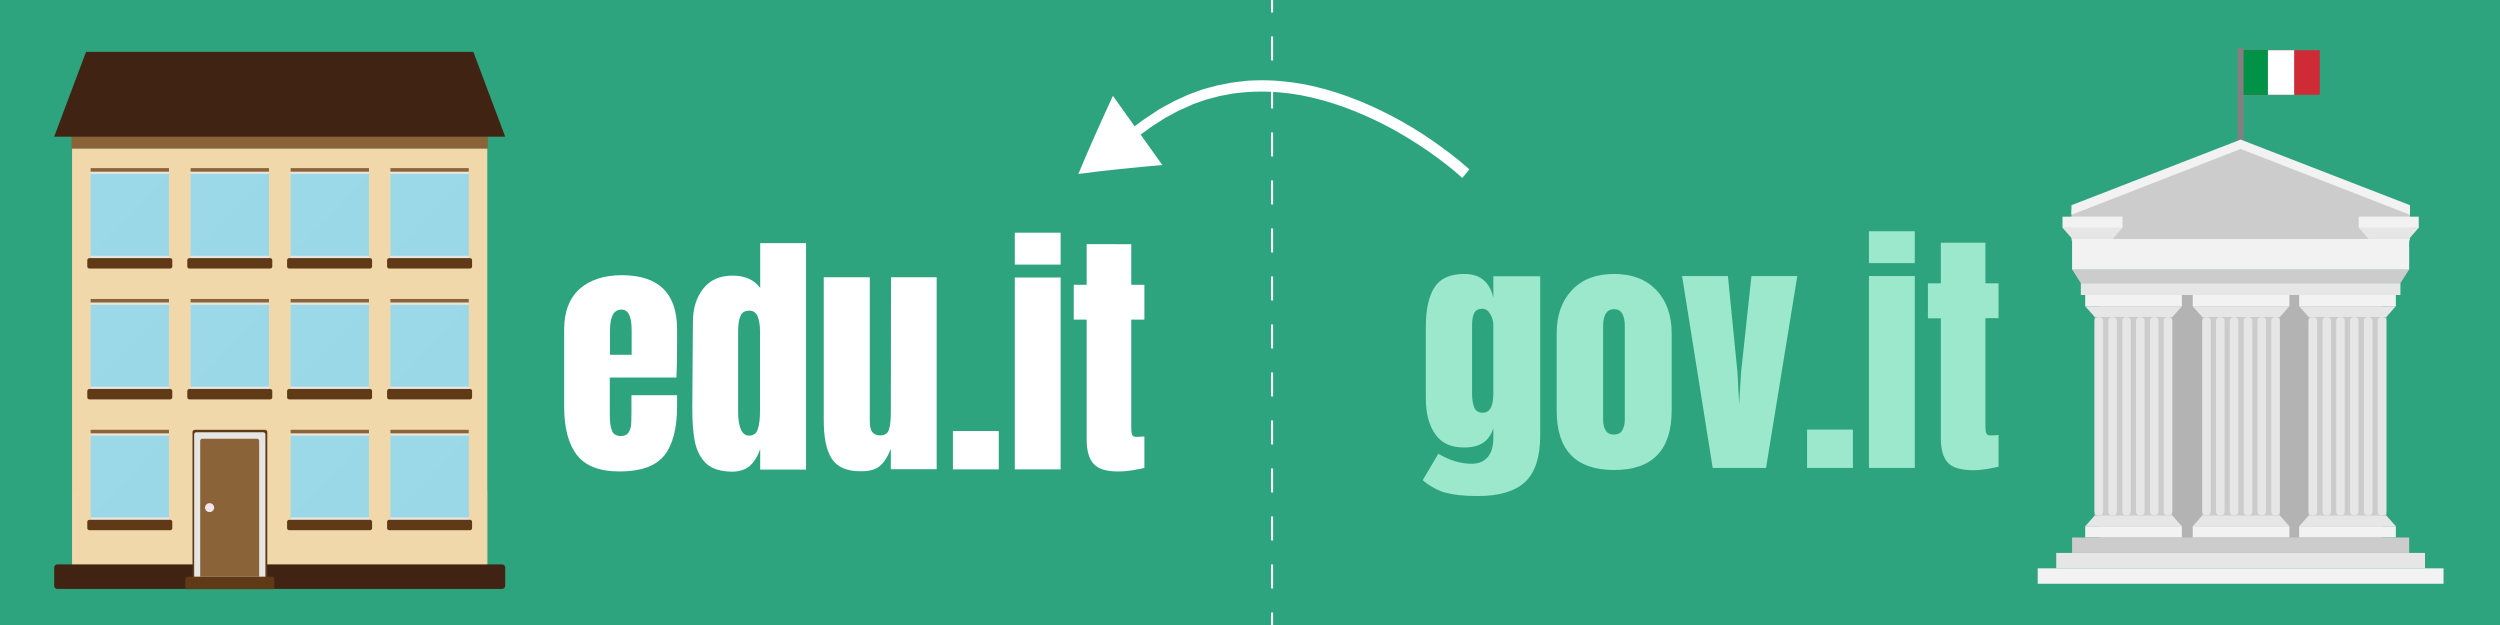 <?xml version="1.0" encoding="utf-8"?>
<!-- Generator: Adobe Illustrator 22.1.0, SVG Export Plug-In . SVG Version: 6.00 Build 0)  -->
<svg version="1.1" id="Layer_1" xmlns="http://www.w3.org/2000/svg" xmlns:xlink="http://www.w3.org/1999/xlink" x="0px" y="0px"
	 viewBox="0 0 1200 300" style="enable-background:new 0 0 1200 300;" xml:space="preserve">
<style type="text/css">
	.st0{fill:#2EA47E;}
	.st1{fill:#F1D8AB;}
	.st2{opacity:0.5;fill:#F1D8AB;}
	.st3{fill:#9BD9E9;}
	.st4{opacity:0.5;fill:#9BD9E9;}
	.st5{fill:#E5E5E4;}
	.st6{fill:#603917;}
	.st7{fill:#8B6339;}
	.st8{fill:#402312;}
	.st9{fill:#F1E6E9;}
	.st10{fill:#9CE8CD;}
	.st11{fill:#FFFFFF;}
	.st12{fill:#808080;}
	.st13{fill:#B3B3B3;}
	.st14{fill:#CCCCCC;}
	.st15{fill:#F2F2F2;}
	.st16{fill:#E6E6E6;}
	.st17{fill:#CE2B37;}
	.st18{fill:#009246;}
	.st19{fill:none;stroke:#F9F9F9;stroke-miterlimit:10;}
	.st20{fill:none;stroke:#F9F9F9;stroke-miterlimit:10;stroke-dasharray:11.52,11.52;}
</style>
<rect class="st0" width="1200" height="300"/>
<g>
	<rect x="34.6" y="71.2" class="st1" width="199.3" height="205.5"/>
	<rect x="34.6" y="235.6" class="st2" width="199.3" height="41.2"/>
	<g>
		<g>
			<g>
				<rect x="43.5" y="83.5" class="st3" width="37.6" height="39.4"/>
				<polygon class="st4" points="81.1,122.8 43.5,122.8 81.1,83.5 				"/>
				<rect x="43.5" y="82.3" class="st5" width="37.6" height="1.1"/>
				<rect x="43.5" y="122.8" class="st5" width="37.6" height="1.1"/>
			</g>
			<path class="st6" d="M82.7,127.9c0,0.5-0.4,1-1,1H42.9c-0.5,0-1-0.4-1-1v-3c0-0.5,0.4-1,1-1h38.8c0.5,0,1,0.4,1,1V127.9z"/>
			<rect x="43.5" y="80.7" class="st7" width="37.6" height="1.7"/>
		</g>
		<g>
			<g>
				<rect x="91.5" y="83.5" class="st3" width="37.6" height="39.4"/>
				<polygon class="st4" points="129.1,122.8 91.5,122.8 129.1,83.5 				"/>
				<rect x="91.5" y="82.3" class="st5" width="37.6" height="1.1"/>
				<rect x="91.5" y="122.8" class="st5" width="37.6" height="1.1"/>
			</g>
			<path class="st6" d="M130.7,127.9c0,0.5-0.4,1-1,1H90.9c-0.5,0-1-0.4-1-1v-3c0-0.5,0.4-1,1-1h38.8c0.5,0,1,0.4,1,1V127.9z"/>
			<rect x="91.5" y="80.7" class="st7" width="37.6" height="1.7"/>
		</g>
		<g>
			<g>
				<rect x="139.5" y="83.5" class="st3" width="37.6" height="39.4"/>
				<polygon class="st4" points="177,122.8 139.5,122.8 177,83.5 				"/>
				<rect x="139.5" y="82.3" class="st5" width="37.6" height="1.1"/>
				<rect x="139.5" y="122.8" class="st5" width="37.6" height="1.1"/>
			</g>
			<path class="st6" d="M178.6,127.9c0,0.5-0.4,1-1,1h-38.8c-0.5,0-1-0.4-1-1v-3c0-0.5,0.4-1,1-1h38.8c0.5,0,1,0.4,1,1V127.9z"/>
			<rect x="139.5" y="80.7" class="st7" width="37.6" height="1.7"/>
		</g>
		<g>
			<g>
				<rect x="187.4" y="83.5" class="st3" width="37.6" height="39.4"/>
				<polygon class="st4" points="225,122.8 187.4,122.8 225,83.5 				"/>
				<rect x="187.4" y="82.3" class="st5" width="37.6" height="1.1"/>
				<rect x="187.4" y="122.8" class="st5" width="37.6" height="1.1"/>
			</g>
			<path class="st6" d="M226.6,127.9c0,0.5-0.4,1-1,1h-38.8c-0.5,0-1-0.4-1-1v-3c0-0.5,0.4-1,1-1h38.8c0.5,0,1,0.4,1,1V127.9z"/>
			<rect x="187.4" y="80.7" class="st7" width="37.6" height="1.7"/>
		</g>
	</g>
	<g>
		<g>
			<g>
				<rect x="43.5" y="146.3" class="st3" width="37.6" height="39.4"/>
				<polygon class="st4" points="81.1,185.6 43.5,185.6 81.1,146.3 				"/>
				<rect x="43.5" y="145.1" class="st5" width="37.6" height="1.1"/>
				<rect x="43.5" y="185.6" class="st5" width="37.6" height="1.1"/>
			</g>
			<path class="st6" d="M82.7,190.7c0,0.5-0.4,1-1,1H42.9c-0.5,0-1-0.4-1-1v-3c0-0.5,0.4-1,1-1h38.8c0.5,0,1,0.4,1,1V190.7z"/>
			<rect x="43.5" y="143.5" class="st7" width="37.6" height="1.7"/>
		</g>
		<g>
			<g>
				<rect x="91.5" y="146.3" class="st3" width="37.6" height="39.4"/>
				<polygon class="st4" points="129.1,185.6 91.5,185.6 129.1,146.3 				"/>
				<rect x="91.5" y="145.1" class="st5" width="37.6" height="1.1"/>
				<rect x="91.5" y="185.6" class="st5" width="37.6" height="1.1"/>
			</g>
			<path class="st6" d="M130.7,190.7c0,0.5-0.4,1-1,1H90.9c-0.5,0-1-0.4-1-1v-3c0-0.5,0.4-1,1-1h38.8c0.5,0,1,0.4,1,1V190.7z"/>
			<rect x="91.5" y="143.5" class="st7" width="37.6" height="1.7"/>
		</g>
		<g>
			<g>
				<rect x="139.5" y="146.3" class="st3" width="37.6" height="39.4"/>
				<polygon class="st4" points="177,185.6 139.5,185.6 177,146.3 				"/>
				<rect x="139.5" y="145.1" class="st5" width="37.6" height="1.1"/>
				<rect x="139.5" y="185.6" class="st5" width="37.6" height="1.1"/>
			</g>
			<path class="st6" d="M178.6,190.7c0,0.5-0.4,1-1,1h-38.8c-0.5,0-1-0.4-1-1v-3c0-0.5,0.4-1,1-1h38.8c0.5,0,1,0.4,1,1V190.7z"/>
			<rect x="139.5" y="143.5" class="st7" width="37.6" height="1.7"/>
		</g>
		<g>
			<g>
				<rect x="187.4" y="146.3" class="st3" width="37.6" height="39.4"/>
				<polygon class="st4" points="225,185.6 187.4,185.6 225,146.3 				"/>
				<rect x="187.4" y="145.1" class="st5" width="37.6" height="1.1"/>
				<rect x="187.4" y="185.6" class="st5" width="37.6" height="1.1"/>
			</g>
			<path class="st6" d="M226.6,190.7c0,0.5-0.4,1-1,1h-38.8c-0.5,0-1-0.4-1-1v-3c0-0.5,0.4-1,1-1h38.8c0.5,0,1,0.4,1,1V190.7z"/>
			<rect x="187.4" y="143.5" class="st7" width="37.6" height="1.7"/>
		</g>
	</g>
	<g>
		<g>
			<g>
				<rect x="43.5" y="209.1" class="st3" width="37.6" height="39.4"/>
				<polygon class="st4" points="81.1,248.4 43.5,248.4 81.1,209.1 				"/>
				<rect x="43.5" y="207.9" class="st5" width="37.6" height="1.1"/>
				<rect x="43.5" y="248.4" class="st5" width="37.6" height="1.1"/>
			</g>
			<path class="st6" d="M82.7,253.5c0,0.5-0.4,1-1,1H42.9c-0.5,0-1-0.4-1-1v-3c0-0.5,0.4-1,1-1h38.8c0.5,0,1,0.4,1,1V253.5z"/>
			<rect x="43.5" y="206.3" class="st7" width="37.6" height="1.7"/>
		</g>
		<g>
			<g>
				<rect x="139.5" y="209.1" class="st3" width="37.6" height="39.4"/>
				<polygon class="st4" points="177,248.4 139.5,248.4 177,209.1 				"/>
				<rect x="139.5" y="207.9" class="st5" width="37.6" height="1.1"/>
				<rect x="139.5" y="248.4" class="st5" width="37.6" height="1.1"/>
			</g>
			<path class="st6" d="M178.6,253.5c0,0.5-0.4,1-1,1h-38.8c-0.5,0-1-0.4-1-1v-3c0-0.5,0.4-1,1-1h38.8c0.5,0,1,0.4,1,1V253.5z"/>
			<rect x="139.5" y="206.3" class="st7" width="37.6" height="1.7"/>
		</g>
		<g>
			<g>
				<rect x="187.4" y="209.1" class="st3" width="37.6" height="39.4"/>
				<polygon class="st4" points="225,248.4 187.4,248.4 225,209.1 				"/>
				<rect x="187.4" y="207.9" class="st5" width="37.6" height="1.1"/>
				<rect x="187.4" y="248.4" class="st5" width="37.6" height="1.1"/>
			</g>
			<path class="st6" d="M226.6,253.5c0,0.5-0.4,1-1,1h-38.8c-0.5,0-1-0.4-1-1v-3c0-0.5,0.4-1,1-1h38.8c0.5,0,1,0.4,1,1V253.5z"/>
			<rect x="187.4" y="206.3" class="st7" width="37.6" height="1.7"/>
		</g>
	</g>
	<path class="st8" d="M242.5,281.2c0,0.8-0.7,1.5-1.5,1.5H27.5c-0.8,0-1.5-0.7-1.5-1.5v-8.8c0-0.8,0.7-1.5,1.5-1.5H241
		c0.8,0,1.5,0.7,1.5,1.5V281.2z"/>
	<g>
		<path class="st6" d="M92.4,280c0,0.6,0.5,1.1,1.1,1.1h33.7c0.6,0,1.1-0.5,1.1-1.1v-72.6c0-0.6-0.5-1.1-1.1-1.1H93.5
			c-0.6,0-1.1,0.5-1.1,1.1V280z"/>
		<path class="st5" d="M93.2,278.8c0,0.6,0.5,1,1,1h32.2c0.6,0,1-0.5,1-1v-70.3c0-0.6-0.5-1-1-1H94.2c-0.6,0-1,0.5-1,1V278.8z"/>
		<path class="st7" d="M96.1,276.8v-65.2c0-0.6,0.5-1,1-1h26.3c0.6,0,1,0.5,1,1v65.2H96.1z"/>
		<path class="st9" d="M98.4,243.7c0,1.2,1,2.1,2.2,2.1c1.2,0,2.2-1,2.2-2.1c0-1.2-1-2.2-2.2-2.2C99.4,241.5,98.4,242.5,98.4,243.7z
			"/>
		<path class="st6" d="M130.7,276.8H94.9h-5h0c-0.6,0-1,0.7-1,1.6v4.4l0,0h7h35.8v-4.4C131.7,277.5,131.2,276.8,130.7,276.8z"/>
	</g>
	<rect x="34.3" y="63.4" class="st7" width="199.9" height="7.9"/>
	<polygon class="st8" points="242.5,65.6 26,65.6 41.3,24.9 227.2,24.9 	"/>
</g>
<g>
	<path class="st10" d="M693.9,236.5c-3.7-1-7.4-3-11-6l7.5-12.7c5.4,3.2,10.7,4.8,16,4.8c3.4,0,6-1.1,7.8-3.3
		c1.8-2.2,2.6-5.2,2.6-8.9v-5c-1.8,6.3-6.4,9.4-14,9.4c-6.3,0-10.9-2.1-13.9-6.4c-3-4.3-4.5-10-4.5-17.1v-34.6
		c0-8.1,1.4-14.4,4.1-18.7c2.7-4.3,7.5-6.5,14.3-6.5c3.9,0,7.1,1,9.4,3c2.3,2,3.8,4.8,4.6,8.4v-10.3h22.5V209
		c0,10.3-2.4,17.7-7.2,22.3c-4.8,4.5-12.4,6.8-22.9,6.8C702.7,238.1,697.6,237.5,693.9,236.5z M716.8,188.9V156
		c0-1.8-0.5-3.6-1.5-5.3c-1-1.7-2.3-2.5-3.8-2.5c-1.9,0-3.2,0.7-3.9,2.1c-0.7,1.4-1,3.3-1,5.7v32.8c0,2.8,0.3,5,1,6.7
		c0.7,1.7,2,2.6,4,2.6C715.1,198.2,716.8,195.1,716.8,188.9z"/>
	<path class="st10" d="M747.2,197v-37c0-8.7,2.5-15.7,7.4-20.8c4.9-5.2,11.6-7.7,20.2-7.7s15.3,2.6,20.2,7.7s7.4,12.1,7.4,20.8v37
		c0,19-9.2,28.6-27.6,28.6S747.2,216.1,747.2,197z M778.6,206.7c0.8-1.3,1.3-3,1.3-5.2v-45c0-5.4-1.7-8.1-5.2-8.1
		c-3.4,0-5.2,2.7-5.2,8.1v45c0,2.2,0.4,3.9,1.3,5.2c0.8,1.3,2.1,1.9,3.9,1.9S777.8,208,778.6,206.7z"/>
	<path class="st10" d="M822.1,224.6l-14.7-92.1h22L834,179l0.8,15l0.9-15.1l5-46.4h22l-15,92.1H822.1z"/>
	<path class="st10" d="M867.4,224.6v-18.4h22v18.4H867.4z"/>
	<path class="st10" d="M897.1,126.3V111h22v15.3H897.1z M897.1,224.6v-92.1h22v92.1H897.1z"/>
	<path class="st10" d="M934.9,222c-2.2-2.4-3.3-6.3-3.3-11.7v-57.5h-6.2V136h6.2v-19.5H953V136h6.3v16.7H953v51.7
		c0,1.6,0.1,2.8,0.4,3.5c0.3,0.8,0.9,1.1,2,1.1c0.8,0,1.6,0,2.4-0.1c0.8-0.1,1.3-0.1,1.5-0.1V224c-1.3,0.3-3.1,0.7-5.5,1.1
		c-2.4,0.4-4.7,0.6-7,0.6C941,225.6,937,224.4,934.9,222z"/>
</g>
<g>
	<g>
		<path class="st11" d="M277,218.5c-4.1-5.2-6.2-13-6.2-23.3v-37c0-8.5,2.4-14.9,7.3-19.4c4.9-4.4,11.7-6.7,20.4-6.7
			c17.7,0,26.5,8.7,26.5,26v6.7c0,6.7-0.1,12.2-0.3,16.4h-32v17.9c0,3.2,0.3,5.7,1,7.5c0.7,1.8,2.1,2.7,4.3,2.7
			c1.7,0,2.9-0.5,3.6-1.5c0.7-1,1.1-2.2,1.3-3.5c0.1-1.3,0.2-3.2,0.2-5.7v-8.9h21.9v5.3c0,10.7-2.1,18.6-6.2,23.7
			c-4.2,5.1-11.3,7.6-21.5,7.6C287.9,226.3,281.1,223.7,277,218.5z M303.2,170.3v-11.8c0-6.6-1.6-9.9-4.9-9.9
			c-3.7,0-5.5,3.3-5.5,9.9v11.8H303.2z"/>
		<path class="st11" d="M339,222.5c-2.7-2.6-4.5-6-5.4-10.2c-0.9-4.2-1.3-9.7-1.3-16.3l0.3-41.5c0-6.5,1.7-11.9,5-16
			c3.3-4.2,8-6.2,14-6.2c6,0,10.4,2,13.3,5.9v-21.5h22v108.7h-22v-9.8c-1.3,3.6-3,6.3-5.1,8.1c-2.1,1.8-5,2.7-8.6,2.7
			C345.8,226.3,341.7,225,339,222.5z M363.8,205.8c0.7-2.1,1-5,1-8.6v-3.9v-34.6c0-2.7-0.4-4.9-1.1-6.8c-0.8-1.8-2.1-2.8-4-2.8
			c-2.2,0-3.6,0.9-4.3,2.6c-0.7,1.7-1.1,4-1.1,7v38.8c0,7.7,1.8,11.6,5.3,11.6C361.7,209.1,363.2,208,363.8,205.8z"/>
		<path class="st11" d="M399.2,220.1c-2.6-4.1-3.8-10.2-3.8-18.4v-68.6h22.1v64.2c0,0.6,0,2.2,0,4.7c0,2.6,0.4,4.4,1.2,5.4
			c0.8,1,2,1.6,3.7,1.6c2.3,0,3.7-0.9,4.3-2.8c0.6-1.9,0.9-4.6,0.9-8.1v-0.8l0.1-64.2h21.9v92.1h-22v-9.8c-1.5,3.9-3.3,6.6-5.3,8.3
			s-5,2.5-8.9,2.5C406.5,226.3,401.8,224.2,399.2,220.1z"/>
		<path class="st11" d="M457.4,225.3v-18.4h22v18.4H457.4z"/>
		<path class="st11" d="M487.1,127v-15.3h22V127H487.1z M487.1,225.3v-92.1h22v92.1H487.1z"/>
		<path class="st11" d="M524.9,222.6c-2.2-2.4-3.3-6.3-3.3-11.7v-57.5h-6.2v-16.7h6.2v-19.5H543v19.5h6.3v16.7H543v51.7
			c0,1.6,0.1,2.8,0.4,3.5c0.3,0.8,0.9,1.1,2,1.1c0.8,0,1.6,0,2.4-0.1c0.8-0.1,1.3-0.1,1.5-0.1v15.1c-1.3,0.3-3.1,0.7-5.5,1.1
			c-2.4,0.4-4.7,0.6-7,0.6C531,226.3,527.1,225.1,524.9,222.6z"/>
	</g>
</g>
<g>
	<rect x="1074" y="22.9" class="st12" width="3" height="92.6"/>
	<rect x="1007.7" y="138.7" class="st13" width="135.7" height="122.9"/>
	<polygon class="st14" points="1156.8,115.5 994.3,115.5 994.3,100.8 1075.5,69.2 1156.8,100.8 	"/>
	<g>
		<polygon class="st15" points="1156.8,103.1 1075.5,71.5 994.3,103.1 994.3,98.5 1075.5,67 1156.8,98.5 		"/>
	</g>
	<g>
		<g>
			<rect x="990" y="104" class="st15" width="28.8" height="5.4"/>
			<polygon class="st16" points="1014.1,114.7 994.7,114.7 990,109.3 1018.8,109.3 			"/>
		</g>
		<g>
			<rect x="1132.2" y="104" class="st15" width="28.8" height="5.4"/>
			<polygon class="st16" points="1156.3,114.7 1136.9,114.7 1132.2,109.3 1161,109.3 			"/>
		</g>
	</g>
	<g>
		<rect x="1000.9" y="141.6" class="st15" width="46.4" height="5.4"/>
		<polygon class="st16" points="1042.6,152.3 1005.6,152.3 1000.9,147 1047.3,147 		"/>
		<rect x="1000.9" y="252.6" class="st15" width="46.4" height="5.4"/>
		<polygon class="st16" points="1005.6,247.3 1042.6,247.3 1047.3,252.6 1000.9,252.6 		"/>
		<rect x="1005.4" y="152.3" class="st14" width="37.2" height="95"/>
		<path class="st16" d="M1009.5,245.7c0,0.9-0.7,1.6-1.6,1.6h-0.9c-0.9,0-1.6-0.7-1.6-1.6v-91.8c0-0.9,0.7-1.6,1.6-1.6h0.9
			c0.9,0,1.6,0.7,1.6,1.6V245.7z"/>
		<path class="st16" d="M1016.1,245.7c0,0.9-0.7,1.6-1.6,1.6h-0.9c-0.9,0-1.6-0.7-1.6-1.6v-91.8c0-0.9,0.7-1.6,1.6-1.6h0.9
			c0.9,0,1.6,0.7,1.6,1.6V245.7z"/>
		<path class="st16" d="M1022.8,245.7c0,0.9-0.7,1.6-1.6,1.6h-0.9c-0.9,0-1.6-0.7-1.6-1.6v-91.8c0-0.9,0.7-1.6,1.6-1.6h0.9
			c0.9,0,1.6,0.7,1.6,1.6V245.7z"/>
		<path class="st16" d="M1029.4,245.7c0,0.9-0.7,1.6-1.6,1.6h-0.9c-0.9,0-1.6-0.7-1.6-1.6v-91.8c0-0.9,0.7-1.6,1.6-1.6h0.9
			c0.9,0,1.6,0.7,1.6,1.6V245.7z"/>
		<path class="st16" d="M1036.1,245.7c0,0.9-0.7,1.6-1.6,1.6h-0.9c-0.9,0-1.6-0.7-1.6-1.6v-91.8c0-0.9,0.7-1.6,1.6-1.6h0.9
			c0.9,0,1.6,0.7,1.6,1.6V245.7z"/>
		<path class="st16" d="M1042.7,245.7c0,0.9-0.7,1.6-1.6,1.6h-0.9c-0.9,0-1.6-0.7-1.6-1.6v-91.8c0-0.9,0.7-1.6,1.6-1.6h0.9
			c0.9,0,1.6,0.7,1.6,1.6V245.7z"/>
	</g>
	<g>
		<rect x="1052.5" y="141.6" class="st15" width="46.4" height="5.4"/>
		<polygon class="st16" points="1094.2,152.3 1057.2,152.3 1052.5,147 1098.9,147 		"/>
		<rect x="1052.5" y="252.6" class="st15" width="46.4" height="5.4"/>
		<polygon class="st16" points="1057.2,247.3 1094.2,247.3 1098.9,252.6 1052.5,252.6 		"/>
		<rect x="1057.1" y="152.3" class="st14" width="37.2" height="95"/>
		<path class="st16" d="M1061.2,245.7c0,0.9-0.7,1.6-1.6,1.6h-0.9c-0.9,0-1.6-0.7-1.6-1.6v-91.8c0-0.9,0.7-1.6,1.6-1.6h0.9
			c0.9,0,1.6,0.7,1.6,1.6V245.7z"/>
		<path class="st16" d="M1067.8,245.7c0,0.9-0.7,1.6-1.6,1.6h-0.9c-0.9,0-1.6-0.7-1.6-1.6v-91.8c0-0.9,0.7-1.6,1.6-1.6h0.9
			c0.9,0,1.6,0.7,1.6,1.6V245.7z"/>
		<path class="st16" d="M1074.4,245.7c0,0.9-0.7,1.6-1.6,1.6h-0.9c-0.9,0-1.6-0.7-1.6-1.6v-91.8c0-0.9,0.7-1.6,1.6-1.6h0.9
			c0.9,0,1.6,0.7,1.6,1.6V245.7z"/>
		<path class="st16" d="M1081.1,245.7c0,0.9-0.7,1.6-1.6,1.6h-0.9c-0.9,0-1.6-0.7-1.6-1.6v-91.8c0-0.9,0.7-1.6,1.6-1.6h0.9
			c0.9,0,1.6,0.7,1.6,1.6V245.7z"/>
		<path class="st16" d="M1087.7,245.7c0,0.9-0.7,1.6-1.6,1.6h-0.9c-0.9,0-1.6-0.7-1.6-1.6v-91.8c0-0.9,0.7-1.6,1.6-1.6h0.9
			c0.9,0,1.6,0.7,1.6,1.6V245.7z"/>
		<path class="st16" d="M1094.3,245.7c0,0.9-0.7,1.6-1.6,1.6h-0.9c-0.9,0-1.6-0.7-1.6-1.6v-91.8c0-0.9,0.7-1.6,1.6-1.6h0.9
			c0.9,0,1.6,0.7,1.6,1.6V245.7z"/>
	</g>
	<g>
		<rect x="1103.6" y="141.6" class="st15" width="46.4" height="5.4"/>
		<polygon class="st16" points="1145.3,152.3 1108.3,152.3 1103.6,147 1150,147 		"/>
		<rect x="1103.6" y="252.6" class="st15" width="46.4" height="5.4"/>
		<polygon class="st16" points="1108.3,247.3 1145.3,247.3 1150,252.6 1103.6,252.6 		"/>
		<rect x="1108.2" y="152.3" class="st14" width="37.3" height="95"/>
		<path class="st16" d="M1112.2,245.7c0,0.9-0.7,1.6-1.6,1.6h-0.9c-0.9,0-1.6-0.7-1.6-1.6v-91.8c0-0.9,0.7-1.6,1.6-1.6h0.9
			c0.9,0,1.6,0.7,1.6,1.6V245.7z"/>
		<path class="st16" d="M1118.9,245.7c0,0.9-0.7,1.6-1.6,1.6h-0.9c-0.9,0-1.6-0.7-1.6-1.6v-91.8c0-0.9,0.7-1.6,1.6-1.6h0.9
			c0.9,0,1.6,0.7,1.6,1.6V245.7z"/>
		<path class="st16" d="M1125.5,245.7c0,0.9-0.7,1.6-1.6,1.6h-0.9c-0.9,0-1.6-0.7-1.6-1.6v-91.8c0-0.9,0.7-1.6,1.6-1.6h0.9
			c0.9,0,1.6,0.7,1.6,1.6V245.7z"/>
		<path class="st16" d="M1132.1,245.7c0,0.9-0.7,1.6-1.6,1.6h-0.9c-0.9,0-1.6-0.7-1.6-1.6v-91.8c0-0.9,0.7-1.6,1.6-1.6h0.9
			c0.9,0,1.6,0.7,1.6,1.6V245.7z"/>
		<path class="st16" d="M1138.8,245.7c0,0.9-0.7,1.6-1.6,1.6h-0.9c-0.9,0-1.6-0.7-1.6-1.6v-91.8c0-0.9,0.7-1.6,1.6-1.6h0.9
			c0.9,0,1.6,0.7,1.6,1.6V245.7z"/>
		<path class="st16" d="M1145.4,245.7c0,0.9-0.7,1.6-1.6,1.6h-0.9c-0.9,0-1.6-0.7-1.6-1.6v-91.8c0-0.9,0.7-1.6,1.6-1.6h0.9
			c0.9,0,1.6,0.7,1.6,1.6V245.7z"/>
	</g>
	<rect x="998.8" y="135.9" class="st16" width="153.4" height="5.7"/>
	<polygon class="st14" points="1156.4,129.3 994.6,129.3 998.8,135.9 1152.2,135.9 	"/>
	<rect x="994.6" y="114.7" class="st15" width="161.8" height="14.7"/>
	<rect x="994.6" y="258" class="st14" width="161.8" height="7.4"/>
	<rect x="987" y="265.4" class="st16" width="177" height="7.4"/>
	<rect x="978.1" y="272.8" class="st15" width="194.8" height="7.4"/>
	<rect x="1077" y="24.1" class="st17" width="36.5" height="21.4"/>
	<rect x="1077" y="24.1" class="st18" width="12.6" height="21.4"/>
	<rect x="1088.6" y="24.1" class="st11" width="12.6" height="21.4"/>
</g>
<g>
	<g>
		<line class="st19" x1="610.6" y1="0" x2="610.6" y2="6"/>
		<line class="st20" x1="610.6" y1="17.5" x2="610.6" y2="288.2"/>
		<line class="st19" x1="610.6" y1="294" x2="610.6" y2="300"/>
	</g>
</g>
<g>
	<g>
		<g>
			<path class="st11" d="M705.3,81.3c-2.9-2.6-5.8-5-8.8-7.3c-3-2.3-6.1-4.5-9.2-6.7c-6.2-4.3-12.7-8.2-19.4-11.7
				c-13.4-7-27.7-12.5-42.7-15.3c-7.5-1.3-15.1-2-22.8-1.7l-2.9,0.1l-1.4,0.1l-1.4,0.2c-1.9,0.2-3.8,0.4-5.7,0.7l-5.6,1.1
				c-0.9,0.1-1.9,0.4-2.8,0.7l-2.8,0.7c-0.9,0.3-1.9,0.5-2.8,0.8l-2.7,1l-2.7,1l-1.4,0.5l-1.3,0.6l-5.2,2.4c-1.7,0.9-3.4,1.8-5,2.7
				c-0.8,0.5-1.7,0.9-2.5,1.4l-2.4,1.6c-1.6,1.1-3.2,2.1-4.8,3.2l-4.4,3.2l-10.4-14.6c-5.7,12.4-11.4,25-16.6,37.5
				c13.5-1.8,26.8-3.1,40.3-4.3l-10.4-14.6l4.4-3.2c1.5-1.1,3-2,4.6-3l2.3-1.5c0.8-0.5,1.6-0.9,2.4-1.3c1.6-0.9,3.2-1.8,4.8-2.6
				l5-2.2l1.2-0.6l1.3-0.5l2.6-0.9l2.6-0.9c0.9-0.3,1.7-0.5,2.6-0.7l2.6-0.7c0.9-0.2,1.7-0.5,2.6-0.6l5.3-1l5.4-0.6l1.4-0.1l1.4-0.1
				l2.7-0.1c7.3-0.2,14.6,0.4,21.7,1.7c14.4,2.7,28.2,8,41.3,14.8c6.5,3.4,12.8,7.3,18.9,11.4c3,2.1,6,4.2,8.9,6.5
				c2.9,2.2,5.8,4.6,8.4,7L705.3,81.3z"/>
		</g>
	</g>
</g>
</svg>
